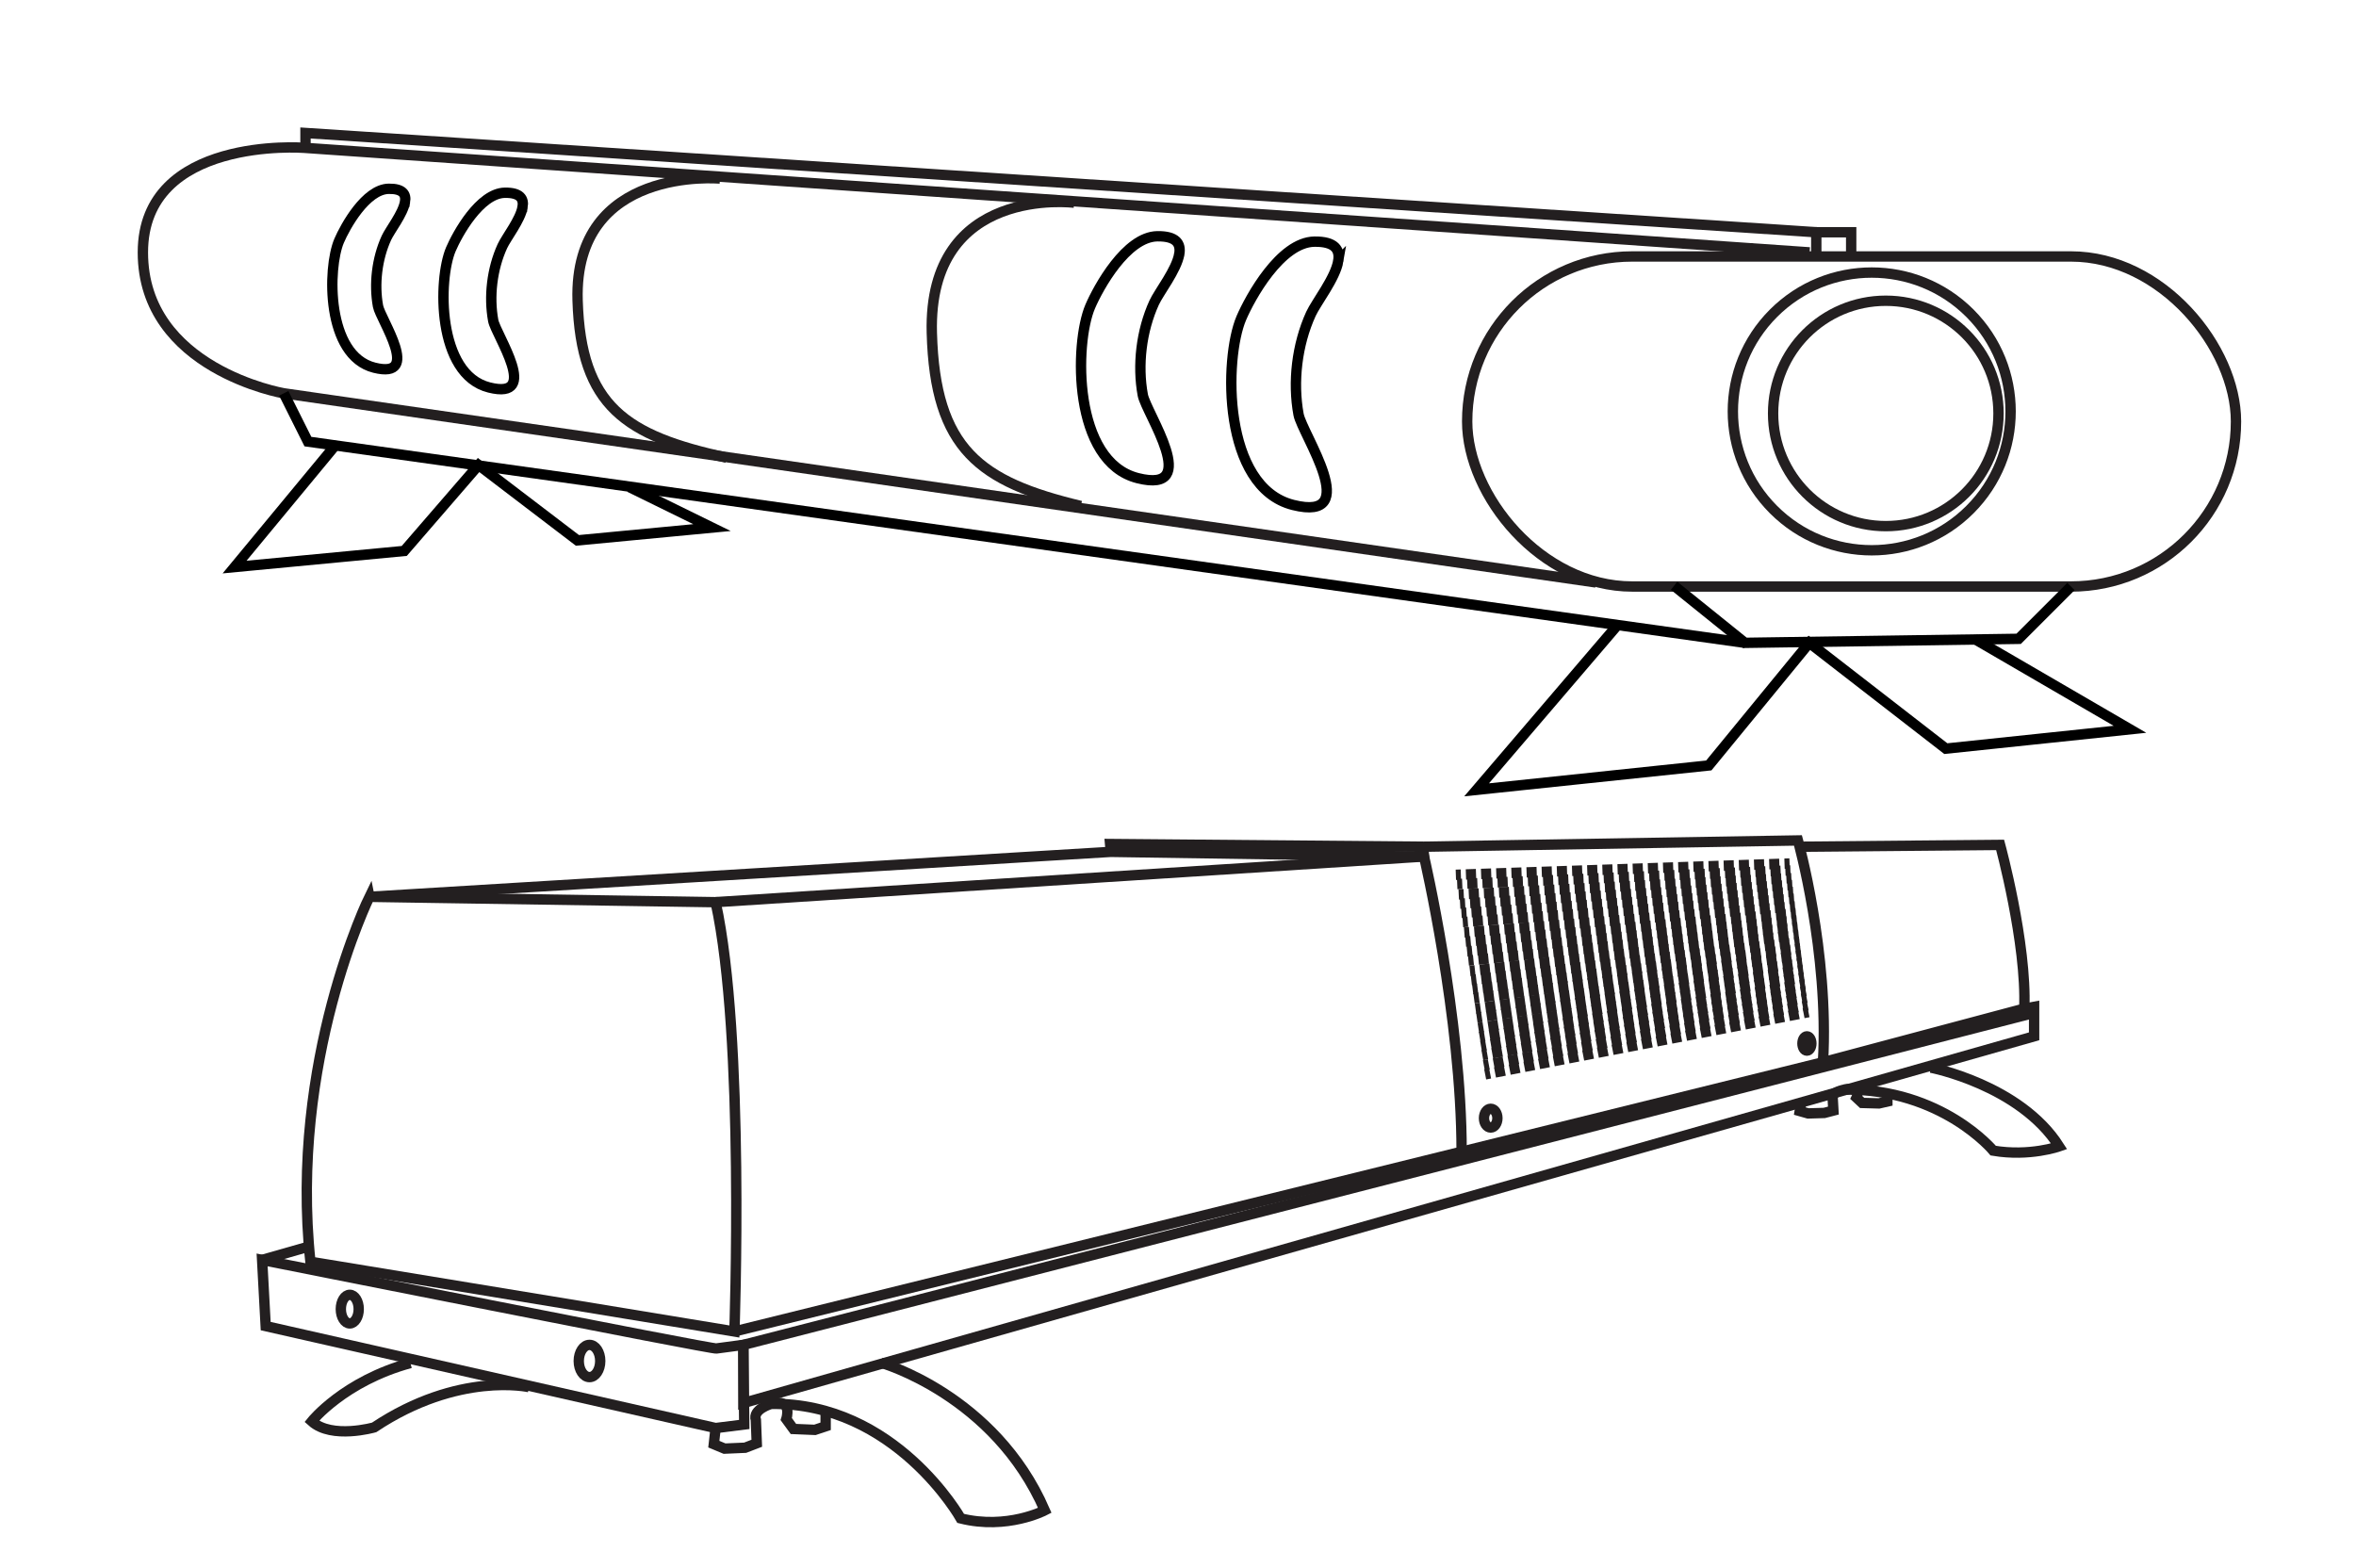 <svg xmlns="http://www.w3.org/2000/svg" id="Layer_1" viewBox="0 0 1364.81 908.45"><defs><style>      .st0 {        stroke-dasharray: 5.78 2.89;      }      .st0, .st1, .st2, .st3, .st4, .st5, .st6, .st7, .st8, .st9, .st10, .st11, .st12, .st13 {        fill: none;        stroke-miterlimit: 10;        stroke-width: 6px;      }      .st0, .st1, .st2, .st3, .st4, .st5, .st6, .st7, .st8, .st10, .st11, .st12, .st13 {        stroke: #231f20;      }      .st1 {        stroke-dasharray: 5.84 2.92;      }      .st2 {        stroke-dasharray: 5.86 2.93;      }      .st3 {        stroke-dasharray: 5.8 2.9;      }      .st4 {        stroke-dasharray: 5.79 2.9;      }      .st5 {        stroke-dasharray: 5.79 2.89;      }      .st7 {        stroke-dasharray: 5.81 2.91;      }      .st8 {        stroke-dasharray: 5.81 2.9;      }      .st9 {        stroke: #000;      }      .st10 {        stroke-dasharray: 5.83 2.92;      }      .st11 {        stroke-dasharray: 5.85 2.92;      }      .st12 {        stroke-dasharray: 5.82 2.91;      }      .st13 {        stroke-dasharray: 5.83 2.91;      }    </style></defs><rect class="st6" x="849.92" y="148.58" width="445.37" height="191.21" rx="95.6" ry="95.6"></rect><path class="st6" d="M1048.28,146.21L176.04,85.62s-93.27-7-93.27,60.63,81.61,81.61,81.61,81.61l760.16,109.59"></path><path class="st6" d="M622.34,117.45s-84.87-10.85-82.54,75.43c1.83,67.6,27.98,86.28,86.28,100.27"></path><path class="st6" d="M417.14,103.46s-84.87-7.89-82.54,70.55c1.83,61.46,27.98,78.44,86.28,91.16"></path><circle class="st6" cx="1092.43" cy="239.52" r="65.29"></circle><circle class="st6" cx="1084.27" cy="238.35" r="80.45" transform="translate(149.04 836.51) rotate(-45)"></circle><polyline class="st9" points="969.77 339.36 1010.82 372.43 1169.38 370.1 1199.69 339.79"></polyline><polyline class="st9" points="1010.82 372.43 178.37 255.84 164.38 227.86"></polyline><polyline class="st9" points="936.2 363.1 855.38 457.59 989.89 443.46 1048.13 372.43 1127.2 433.72 1233.87 422.52 1143.73 370.1"></polyline><polyline class="st9" points="194.46 257.75 135.89 328.53 234.18 319.19 277.23 269.41 334.49 313.07 412.45 305.66 364.68 282.23"></polyline><path class="st9" d="M775.25,151.18c-1.67,9.98-12.79,24.01-15.83,30.65-8.15,17.81-10.65,39.58-7.18,58.31,2.11,11.36,37.66,62.65-3.16,52.41-41.15-10.35-39.95-84.96-30.01-108.24,5.09-11.91,22.7-44.07,42.38-44.31,11.93-.15,14.89,4.65,13.8,11.18Z"></path><path class="st9" d="M683.15,147.16c-1.53,9.17-11.75,22.05-14.55,28.16-7.49,16.36-9.78,36.36-6.59,53.56,1.93,10.44,34.6,57.55-2.9,48.14-37.8-9.51-36.7-78.05-27.57-99.43,4.68-10.94,20.85-40.48,38.94-40.71,10.96-.14,13.68,4.27,12.68,10.27h0Z"></path><path class="st9" d="M302.73,119.94c-1.24,7.38-9.46,17.75-11.71,22.67-6.03,13.17-7.87,29.27-5.31,43.12,1.56,8.4,27.85,46.33-2.34,38.76-30.43-7.66-29.55-62.83-22.2-80.05,3.76-8.81,16.79-32.59,31.35-32.77,8.83-.11,11.01,3.44,10.21,8.27h0Z"></path><path class="st9" d="M234.62,116.97c-1.13,6.78-8.69,16.31-10.76,20.83-5.54,12.1-7.23,26.89-4.87,39.61,1.43,7.72,25.59,42.56-2.15,35.61-27.96-7.03-27.15-57.72-20.39-73.54,3.46-8.09,15.42-29.94,28.8-30.11,8.11-.1,10.12,3.16,9.38,7.6h-.01Z"></path><polyline class="st6" points="1072.37 148.54 1072.37 134.55 1052.16 134.55 1052.16 147.77"></polyline><polyline class="st6" points="1052.16 134.55 176.97 77.04 176.97 85.62"></polyline><g><path class="st6" d="M214.02,519.56s-46.64,94.83-34.2,211.42l245.61,40.42s6.22-171-10.88-248.72l-200.53-3.11h0Z"></path><path class="st6" d="M414.55,522.66l410.39-26.43s21.76,93.27,21.76,171l-421.28,104.15"></path><polyline class="st6" points="643.45 493.52 643.06 488.98 824.43 490.54"></polyline><path class="st6" d="M1044.13,490.54l114.52-1.04s15.55,57,13.99,94.83l-116.59,31.09c3.63-63.74-14.51-128.51-14.51-128.51l-217.12,3.63.52,5.7-181.49-2.72-429.44,26.04"></path><line class="st6" x1="1056.05" y1="615.42" x2="846.71" y2="667.24"></line><ellipse class="st6" cx="863.55" cy="647.8" rx="3.89" ry="5.44"></ellipse><ellipse class="st6" cx="1046.72" cy="604.54" rx="2.59" ry="4.15"></ellipse><polyline class="st6" points="1172.64 584.33 1178.34 583.29 1178.34 600.39 430.61 812.84 430.61 779.16 1177.71 586.95"></polyline><path class="st6" d="M415.07,781.23c-.52,1.04-263.23-51.3-263.23-51.3l2.07,38.34,260.64,59.07,16.58-2.07-.52-46.12-15.55,2.07h0Z"></path><line class="st6" x1="151.84" y1="729.93" x2="177.23" y2="722.68"></line><ellipse class="st6" cx="341.49" cy="788.49" rx="6.22" ry="9.33"></ellipse><ellipse class="st6" cx="202.62" cy="758.43" rx="5.18" ry="8.29"></ellipse><path class="st6" d="M510.41,789.52s65.81,18.65,94.83,85.5c0,0-21.76,11.4-48.71,4.66,0,0-37.83-67.36-109.85-66.33,0,0-10.88,3.11-8.81,9.33l.52,13.47-6.74,2.59-11.92.52-6.22-2.59,1.04-9.33"></path><path class="st6" d="M478.29,817.51v8.81l-6.22,2.07-12.44-.52-4.15-5.7s4.15-12.44-8.81-8.81"></path><path class="st6" d="M1118.52,618.53s51.58,9.95,74.32,45.6c0,0-17.06,6.08-38.18,2.49,0,0-29.65-35.93-86.1-35.38,0,0-8.53,1.66-6.9,4.97l.41,7.19-5.28,1.38-9.34.28-4.87-1.38.81-4.97"></path><path class="st6" d="M1093.34,633.45v4.7l-4.87,1.11-9.75-.28-3.25-3.04s3.25-6.63-6.9-4.7"></path><g><g><line class="st6" x1="843.36" y1="506.81" x2="846.27" y2="506.71"></line><line class="st2" x1="849.2" y1="506.61" x2="1032.29" y2="500.42"></line><line class="st6" x1="1033.76" y1="500.37" x2="1036.67" y2="500.27"></line></g><g><line class="st6" x1="844.15" y1="512.17" x2="847.06" y2="512.05"></line><line class="st2" x1="849.98" y1="511.93" x2="1032.8" y2="504.43"></line><line class="st6" x1="1034.26" y1="504.37" x2="1037.17" y2="504.25"></line></g><g><line class="st6" x1="845.03" y1="518.19" x2="847.94" y2="518.05"></line><line class="st11" x1="850.86" y1="517.91" x2="1033.38" y2="508.94"></line><line class="st6" x1="1034.84" y1="508.87" x2="1037.74" y2="508.73"></line></g><g><line class="st6" x1="845.82" y1="523.54" x2="848.73" y2="523.38"></line><line class="st1" x1="851.64" y1="523.21" x2="1033.89" y2="512.94"></line><line class="st6" x1="1035.34" y1="512.86" x2="1038.25" y2="512.7"></line></g><g><line class="st6" x1="846.6" y1="528.88" x2="849.51" y2="528.7"></line><line class="st10" x1="852.42" y1="528.51" x2="1034.4" y2="516.95"></line><line class="st6" x1="1035.85" y1="516.85" x2="1038.76" y2="516.67"></line></g><g><line class="st6" x1="847.39" y1="534.22" x2="850.29" y2="534.01"></line><line class="st13" x1="853.2" y1="533.81" x2="1034.91" y2="520.94"></line><line class="st6" x1="1036.36" y1="520.84" x2="1039.26" y2="520.64"></line></g><g><line class="st6" x1="848.27" y1="540.22" x2="851.17" y2="539.99"></line><line class="st12" x1="854.07" y1="539.76" x2="1035.48" y2="525.44"></line><line class="st6" x1="1036.93" y1="525.32" x2="1039.83" y2="525.09"></line></g><g><line class="st6" x1="849.05" y1="545.54" x2="851.95" y2="545.29"></line><line class="st12" x1="854.85" y1="545.04" x2="1035.99" y2="529.43"></line><line class="st6" x1="1037.44" y1="529.3" x2="1040.34" y2="529.05"></line></g><g><line class="st6" x1="849.88" y1="551.19" x2="852.78" y2="550.92"></line><line class="st7" x1="855.67" y1="550.65" x2="1036.53" y2="533.67"></line><line class="st6" x1="1037.98" y1="533.53" x2="1040.87" y2="533.26"></line></g><g><line class="st6" x1="850.66" y1="556.5" x2="853.56" y2="556.21"></line><line class="st8" x1="856.45" y1="555.92" x2="1037.04" y2="537.65"></line><line class="st6" x1="1038.48" y1="537.51" x2="1041.38" y2="537.21"></line></g><g><line class="st6" x1="851.54" y1="562.47" x2="854.43" y2="562.16"></line><line class="st3" x1="857.32" y1="561.84" x2="1037.61" y2="542.13"></line><line class="st6" x1="1039.05" y1="541.97" x2="1041.95" y2="541.66"></line></g><g><line class="st6" x1="852.32" y1="567.77" x2="855.21" y2="567.44"></line><line class="st3" x1="858.09" y1="567.1" x2="1038.12" y2="546.11"></line><line class="st6" x1="1039.56" y1="545.94" x2="1042.45" y2="545.6"></line></g><g><line class="st6" x1="853.1" y1="573.07" x2="855.99" y2="572.71"></line><line class="st3" x1="858.86" y1="572.35" x2="1038.63" y2="550.08"></line><line class="st6" x1="1040.06" y1="549.91" x2="1042.95" y2="549.55"></line></g><g><line class="st6" x1="853.87" y1="578.36" x2="856.76" y2="577.98"></line><line class="st4" x1="859.63" y1="577.6" x2="1039.13" y2="554.06"></line><line class="st6" x1="1040.57" y1="553.87" x2="1043.46" y2="553.49"></line></g><g><line class="st6" x1="854.75" y1="584.3" x2="857.63" y2="583.9"></line><line class="st4" x1="860.5" y1="583.5" x2="1039.7" y2="558.52"></line><line class="st6" x1="1041.14" y1="558.32" x2="1044.02" y2="557.92"></line></g><g><line class="st6" x1="855.52" y1="589.58" x2="858.4" y2="589.16"></line><line class="st5" x1="861.27" y1="588.74" x2="1040.21" y2="562.48"></line><line class="st6" x1="1041.64" y1="562.27" x2="1044.52" y2="561.85"></line></g><g><line class="st6" x1="856.39" y1="595.51" x2="859.27" y2="595.06"></line><line class="st5" x1="862.13" y1="594.62" x2="1040.78" y2="566.94"></line><line class="st6" x1="1042.21" y1="566.72" x2="1045.09" y2="566.27"></line></g><g><line class="st6" x1="857.17" y1="600.78" x2="860.04" y2="600.31"></line><line class="st0" x1="862.9" y1="599.85" x2="1041.29" y2="570.9"></line><line class="st6" x1="1042.71" y1="570.67" x2="1045.59" y2="570.2"></line></g><g><line class="st6" x1="857.94" y1="606.04" x2="860.81" y2="605.55"></line><line class="st0" x1="863.66" y1="605.07" x2="1041.79" y2="574.86"></line><line class="st6" x1="1043.22" y1="574.61" x2="1046.09" y2="574.13"></line></g><g><line class="st6" x1="858.71" y1="611.29" x2="861.58" y2="610.78"></line><line class="st0" x1="864.43" y1="610.28" x2="1042.3" y2="578.81"></line><line class="st6" x1="1043.72" y1="578.56" x2="1046.59" y2="578.05"></line></g><g><line class="st6" x1="859.58" y1="617.19" x2="862.44" y2="616.66"></line><line class="st0" x1="865.28" y1="616.14" x2="1042.87" y2="583.25"></line><line class="st6" x1="1044.29" y1="582.99" x2="1047.15" y2="582.46"></line></g><g><line class="st6" x1="860.35" y1="622.44" x2="863.21" y2="621.89"></line><line class="st0" x1="866.05" y1="621.34" x2="1043.37" y2="587.2"></line><line class="st6" x1="1044.79" y1="586.92" x2="1047.65" y2="586.37"></line></g></g><path class="st6" d="M306.51,803.64s-40.81-9.33-89.77,23.32c0,0-24.48,7-36.14-3.5,0,0,18.65-23.32,57.13-33.81"></path></g></svg>